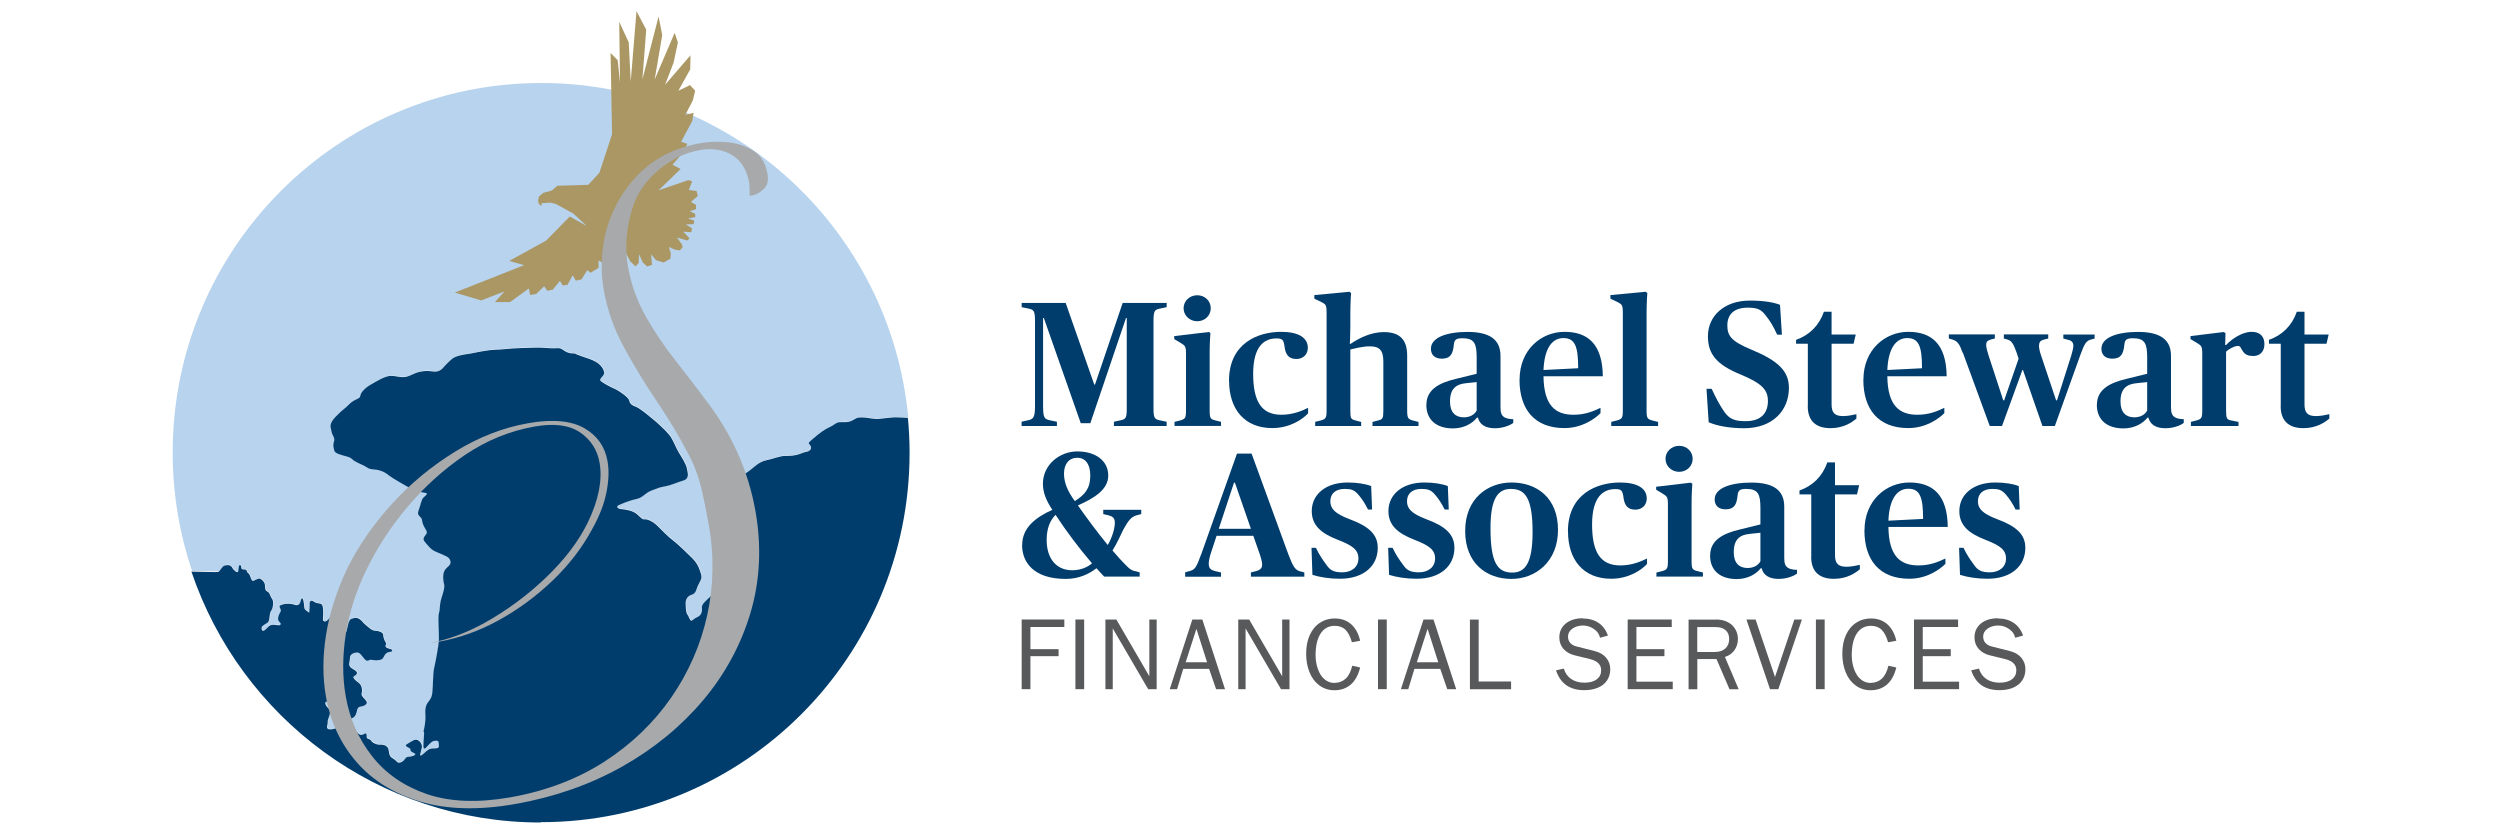 <?xml version="1.0" encoding="UTF-8" standalone="no"?>
<svg xmlns="http://www.w3.org/2000/svg" id="Layer_1" viewBox="0 0 300 100">
  <defs>
    <style>.cls-1{fill:#58595b;}.cls-2{fill:#aa9764;}.cls-3{fill:#003d6d;}.cls-4{fill:#a7a9ab;}.cls-5{fill:#b8d3ed;}</style>
  </defs>
  <path class="cls-3" d="M122.6,50.6l.68-.15c.66-.13.92-.26.92-1.68v-10.29c0-1.22-.19-1.32-.77-1.45l-.83-.17v-.51h5.28l3.43,9.8h.09l3.32-9.8h5.28v.51l-.81.17c-.6.13-.77.23-.77,1.45v10.51c0,1.21.15,1.32.77,1.45l.81.17v.51h-6.33v-.51l.77-.17c.64-.15.77-.23.77-1.45v-10.83h-.09l-4.28,12.62h-1.15l-4.43-12.62h-.09v10.57c0,1.47.17,1.58.94,1.73l.72.15v.51h-4.24v-.51Z"/>
  <path class="cls-3" d="M140.96,50.62l.68-.17c.58-.17.68-.3.68-1.17v-6.84c0-.9-.11-.96-.66-1.3l-.75-.45v-.36l4.15-.49.19.13c-.02.38-.09,1.22-.09,2.26v7.05c0,.92.11,1.02.68,1.17l.68.17v.49h-5.58v-.49ZM142.03,36.99c0-.87.72-1.56,1.64-1.56s1.62.68,1.62,1.56-.72,1.56-1.62,1.56-1.64-.68-1.64-1.56Z"/>
  <path class="cls-3" d="M147.48,45.7c0-4.5,3.45-5.88,6.26-5.88,2.07,0,3.2.7,3.2,1.92,0,.77-.55,1.34-1.38,1.34-1,0-1.3-.64-1.41-1.45-.11-.87-.28-1.02-.98-1.02-1.43,0-2.79.9-2.79,4.24s1,4.92,3.39,4.92c1.34,0,2.45-.45,3.2-.83v.66c-.62.68-2.15,1.77-4.3,1.77-3.34,0-5.18-2.28-5.18-5.67Z"/>
  <path class="cls-3" d="M157.83,50.62l.68-.17c.58-.17.68-.3.68-1.17v-11.74c0-.96-.11-1.04-.64-1.3l-.83-.4v-.43l4.2-.4.21.15s-.09,1.11-.09,2.54v1.56c0,1.09-.06,2-.06,2h.09c1.11-.75,2.51-1.41,3.98-1.41,1.94,0,2.81.92,2.81,2.83v6.61c0,.89.13,1.02.68,1.17l.68.17v.49h-5.52v-.49l.66-.17c.55-.15.64-.21.64-1.17v-5.92c0-1.36-.49-1.81-1.62-1.81-.87,0-1.81.26-2.34.38v7.35c0,.96.09,1.02.64,1.17l.66.17v.49h-5.52v-.49Z"/>
  <path class="cls-3" d="M171.17,48.56c0-1.81,1.53-2.62,3.52-3.09l2.51-.62v-1.98c0-1.64-.28-2.28-1.7-2.28-.77,0-.98.17-1.04.79-.11,1.09-.4,1.66-1.45,1.66-.87,0-1.3-.49-1.3-1.19,0-1.36,1.92-2.02,4.39-2.02,2.6,0,3.96.87,3.96,2.88v6.16c0,.7.13,1.02.53,1.24.26.13.64.19,1,.19v.45c-.36.28-1.19.64-2.22.64-1.17,0-1.83-.49-2.02-1.28h-.11c-.53.7-1.58,1.3-2.88,1.3-1.98,0-3.2-1.02-3.2-2.83ZM177.2,49.28v-3.43l-1.24.13c-1.21.11-1.96.64-1.96,2.2,0,1.32.66,1.9,1.66,1.9.77,0,1.3-.36,1.53-.79Z"/>
  <path class="cls-3" d="M182.35,45.55c0-3.58,2.6-5.73,5.39-5.73s4.56,1.47,4.6,5.33h-7.12c.04,3.52,1.43,4.62,3.6,4.62,1.45,0,2.43-.45,3.24-.83v.64c-.68.68-2.22,1.79-4.33,1.79-3.6,0-5.39-2.26-5.39-5.82ZM185.23,44.4l4.15-.21c0-2.58-.36-3.62-1.77-3.62-1.3,0-2.28,1.13-2.39,3.84Z"/>
  <path class="cls-3" d="M193.36,50.62l.68-.17c.6-.17.7-.3.7-1.17v-11.74c0-.96-.11-1.02-.66-1.3l-.83-.4v-.43l4.22-.4.21.15s-.09,1.11-.09,2.54v11.59c0,.92.11,1,.7,1.17l.68.17v.49h-5.62v-.49Z"/>
  <path class="cls-3" d="M205.04,50.67l-.26-4.01h.62c.51,1.09.92,1.88,1.47,2.69.64.94,1.28,1.19,2.62,1.19,1.85,0,2.66-.98,2.66-2.43,0-1.36-.77-2.13-3.3-3.18-2.85-1.17-3.9-2.43-3.9-4.58,0-2.47,2-4.28,5.03-4.28,1.79,0,2.9.23,3.62.51l.23,3.58h-.57c-.53-1.13-.81-1.58-1.34-2.26-.55-.72-.94-.98-2.19-.98-1.58,0-2.45.75-2.45,2.13,0,1.26.49,1.92,2.92,2.92,3.22,1.34,4.47,2.58,4.47,4.58,0,2.66-1.9,4.84-5.39,4.84-1.87,0-3.39-.34-4.24-.72Z"/>
  <path class="cls-3" d="M216.94,48.73v-7.48h-1.41v-.47c1.56-.55,2.75-1.68,3.34-3.37h.92v2.73h2.9l-.26,1.11h-2.64v7.27c0,1,.36,1.41,1.38,1.41.55,0,1.19-.13,1.6-.23v.53c-.47.4-1.49,1.15-3.11,1.15s-2.73-.75-2.73-2.64Z"/>
  <path class="cls-3" d="M223.61,45.55c0-3.58,2.6-5.73,5.39-5.73s4.56,1.47,4.6,5.33h-7.12c.04,3.52,1.43,4.62,3.6,4.62,1.45,0,2.43-.45,3.24-.83v.64c-.68.68-2.22,1.79-4.33,1.79-3.6,0-5.39-2.26-5.39-5.82ZM226.49,44.4l4.15-.21c0-2.58-.36-3.62-1.77-3.62-1.3,0-2.28,1.13-2.39,3.84Z"/>
  <path class="cls-3" d="M235.52,42.33c-.4-1.11-.64-1.39-1.21-1.58l-.45-.13v-.49h5.52v.49l-.51.13c-.43.13-.53.32-.53.66,0,.3.13.72.3,1.28l1.75,5.35h.11l1.73-4.99-.23-.72c-.4-1.13-.62-1.43-1.09-1.58l-.45-.13v-.49h5.33v.49l-.58.15c-.4.11-.53.34-.53.75,0,.28.09.68.26,1.17l1.79,5.35h.11l1.7-5.35c.17-.58.26-.92.26-1.19,0-.38-.17-.62-.62-.72l-.58-.15v-.49h3.75v.49l-.49.13c-.55.17-.75.55-1.21,1.81l-3.07,8.55h-1.49l-2.34-6.73h-.06l-2.45,6.73h-1.47l-3.22-8.78Z"/>
  <path class="cls-3" d="M251.63,48.56c0-1.81,1.53-2.62,3.52-3.09l2.51-.62v-1.98c0-1.64-.28-2.28-1.7-2.28-.77,0-.98.17-1.04.79-.11,1.09-.4,1.66-1.45,1.66-.87,0-1.3-.49-1.3-1.19,0-1.36,1.92-2.02,4.39-2.02,2.6,0,3.96.87,3.96,2.88v6.16c0,.7.13,1.02.53,1.24.26.13.64.19,1,.19v.45c-.36.28-1.19.64-2.22.64-1.17,0-1.83-.49-2.02-1.28h-.11c-.53.7-1.58,1.3-2.88,1.3-1.98,0-3.2-1.02-3.2-2.83ZM257.66,49.28v-3.43l-1.24.13c-1.21.11-1.96.64-1.96,2.2,0,1.32.66,1.9,1.66,1.9.77,0,1.3-.36,1.53-.79Z"/>
  <path class="cls-3" d="M262.91,50.62l.68-.17c.58-.17.68-.3.68-1.17v-6.84c0-.9-.11-.96-.66-1.3l-.75-.45v-.36l4.01-.49.19.15-.04,1.41h.11c.68-.72,1.92-1.58,3.07-1.58.96,0,1.53.51,1.53,1.47s-.6,1.43-1.32,1.43c-.89,0-1.15-.32-1.47-.89-.11-.26-.21-.32-.4-.32-.38,0-1.09.36-1.41.7v7.08c0,.96.11,1.07.64,1.17l.85.17v.49h-5.71v-.49Z"/>
  <path class="cls-3" d="M273.69,48.73v-7.48h-1.41v-.47c1.56-.55,2.75-1.68,3.34-3.37h.92v2.73h2.9l-.26,1.11h-2.64v7.27c0,1,.36,1.41,1.38,1.41.55,0,1.19-.13,1.6-.23v.53c-.47.4-1.49,1.15-3.11,1.15s-2.73-.75-2.73-2.64Z"/>
  <path class="cls-3" d="M122.66,65.4c0-2.13,1.7-3.35,3.62-4.22-.72-1.09-1.13-2.05-1.13-3.13,0-2.28,2-3.88,4.13-3.88s3.71,1.07,3.71,2.9c0,1.68-1.68,2.71-3.64,3.58,1.04,1.49,2.34,3.24,3.58,4.75.6-1.02.85-2.09.85-2.69,0-.55-.28-.75-.75-.87l-.64-.15v-.51h4.56v.51l-.57.15c-.66.19-1,.66-1.58,1.71-.32.64-.72,1.58-1.3,2.51.51.6,1.17,1.34,1.62,1.77.3.32.6.6.98.68l.66.17v.51h-4.26c-.28-.28-.64-.68-.92-1-.92.7-2.13,1.28-3.69,1.28-3.88,0-5.24-2.02-5.24-4.07ZM131.04,67.6c-1.53-1.79-3.13-3.9-4.37-5.82-.72.72-1.07,1.71-1.07,3.03,0,2.2,1.15,3.62,3.05,3.62,1.07,0,1.87-.38,2.39-.83ZM130.84,57.13c0-1.51-.66-2.2-1.56-2.2-1,0-1.6.75-1.6,1.9s.49,2.2,1.3,3.3c1.19-.75,1.85-1.51,1.85-3.01Z"/>
  <path class="cls-3" d="M142.2,68.68l.55-.15c.64-.17.79-.36,1.45-2.17l4.24-11.93h1.75l4.41,12.08c.58,1.53.83,1.88,1.41,2.05l.51.13v.51h-6.41v-.51l.6-.15c.55-.15.75-.38.75-.79,0-.36-.17-.92-.38-1.51l-.68-1.94h-4.41l-.64,1.94c-.21.6-.3,1.09-.3,1.41,0,.55.23.75.83.9l.64.15v.51h-4.3v-.51ZM146.25,63.46h3.86l-1.92-5.54h-.11l-1.83,5.54Z"/>
  <path class="cls-3" d="M157.49,68.98l-.11-3.24h.53c.4.83.79,1.41,1.28,2.07.43.62.87.87,1.88.87,1.11,0,1.94-.62,1.94-1.66s-.7-1.56-2.51-2.26c-1.87-.73-3.09-1.66-3.09-3.43,0-2,1.68-3.43,4.3-3.43,1.19,0,2.17.17,2.83.43l.11,2.81h-.49c-.38-.75-.72-1.28-1.15-1.77-.49-.6-.92-.7-1.64-.7-1.09,0-1.73.55-1.73,1.49,0,.87.55,1.47,2.28,2.13,2.3.85,3.41,1.81,3.41,3.45,0,2.15-1.66,3.71-4.56,3.71-1.21,0-2.41-.19-3.28-.47Z"/>
  <path class="cls-3" d="M166.69,68.98l-.11-3.24h.53c.4.83.79,1.41,1.28,2.07.43.62.87.87,1.88.87,1.11,0,1.94-.62,1.94-1.66s-.7-1.56-2.51-2.26c-1.87-.73-3.09-1.66-3.09-3.43,0-2,1.68-3.43,4.3-3.43,1.19,0,2.17.17,2.83.43l.11,2.81h-.49c-.38-.75-.72-1.28-1.15-1.77-.49-.6-.92-.7-1.64-.7-1.09,0-1.73.55-1.73,1.49,0,.87.55,1.47,2.28,2.13,2.3.85,3.41,1.81,3.41,3.45,0,2.15-1.66,3.71-4.56,3.71-1.21,0-2.41-.19-3.28-.47Z"/>
  <path class="cls-3" d="M175.82,63.72c0-3.94,2.75-5.82,5.56-5.82,3.05,0,5.58,1.85,5.58,5.69s-2.73,5.88-5.58,5.88c-3.05,0-5.56-1.92-5.56-5.75ZM183.91,63.85c0-4.09-.89-5.18-2.6-5.18-1.58,0-2.45,1.17-2.45,4.71,0,4.13.83,5.33,2.6,5.33,1.53,0,2.45-1.07,2.45-4.86Z"/>
  <path class="cls-3" d="M188.15,63.78c0-4.5,3.45-5.88,6.26-5.88,2.07,0,3.2.7,3.2,1.92,0,.77-.55,1.34-1.38,1.34-1,0-1.3-.64-1.41-1.45-.11-.87-.28-1.02-.98-1.02-1.43,0-2.79.9-2.79,4.24s1,4.92,3.39,4.92c1.34,0,2.45-.45,3.2-.83v.66c-.62.68-2.15,1.77-4.3,1.77-3.34,0-5.18-2.28-5.18-5.67Z"/>
  <path class="cls-3" d="M198.79,68.7l.68-.17c.58-.17.68-.3.68-1.17v-6.84c0-.9-.11-.96-.66-1.3l-.75-.45v-.36l4.15-.49.19.13c-.02.38-.09,1.22-.09,2.26v7.05c0,.92.11,1.02.68,1.17l.68.17v.49h-5.58v-.49ZM199.86,55.06c0-.87.72-1.56,1.64-1.56s1.62.68,1.62,1.56-.72,1.56-1.62,1.56-1.64-.68-1.64-1.56Z"/>
  <path class="cls-3" d="M205.22,66.64c0-1.81,1.53-2.62,3.52-3.09l2.51-.62v-1.98c0-1.64-.28-2.28-1.7-2.28-.77,0-.98.17-1.04.79-.11,1.09-.4,1.66-1.45,1.66-.87,0-1.3-.49-1.3-1.19,0-1.36,1.92-2.02,4.39-2.02,2.6,0,3.96.87,3.96,2.88v6.16c0,.7.13,1.02.53,1.24.26.13.64.19,1,.19v.45c-.36.28-1.19.64-2.22.64-1.17,0-1.83-.49-2.02-1.28h-.11c-.53.7-1.58,1.3-2.88,1.3-1.98,0-3.2-1.02-3.2-2.83ZM211.25,67.36v-3.43l-1.24.13c-1.21.11-1.96.64-1.96,2.2,0,1.32.66,1.9,1.66,1.9.77,0,1.3-.36,1.53-.79Z"/>
  <path class="cls-3" d="M217.35,66.81v-7.48h-1.41v-.47c1.56-.55,2.75-1.68,3.34-3.37h.92v2.73h2.9l-.26,1.11h-2.64v7.27c0,1,.36,1.41,1.38,1.41.55,0,1.19-.13,1.6-.23v.53c-.47.4-1.49,1.15-3.11,1.15s-2.73-.75-2.73-2.64Z"/>
  <path class="cls-3" d="M223.74,63.63c0-3.58,2.6-5.73,5.39-5.73s4.56,1.47,4.6,5.33h-7.12c.04,3.52,1.43,4.62,3.6,4.62,1.45,0,2.43-.45,3.24-.83v.64c-.68.68-2.22,1.79-4.33,1.79-3.6,0-5.39-2.26-5.39-5.82ZM226.62,62.48l4.15-.21c0-2.58-.36-3.62-1.77-3.62-1.3,0-2.28,1.13-2.39,3.84Z"/>
  <path class="cls-3" d="M235.2,68.98l-.11-3.24h.53c.4.83.79,1.41,1.28,2.07.43.62.87.87,1.88.87,1.11,0,1.94-.62,1.94-1.66s-.7-1.56-2.51-2.26c-1.87-.73-3.09-1.66-3.09-3.43,0-2,1.68-3.43,4.3-3.43,1.19,0,2.17.17,2.83.43l.11,2.81h-.49c-.38-.75-.72-1.28-1.15-1.77-.49-.6-.92-.7-1.64-.7-1.09,0-1.73.55-1.73,1.49,0,.87.55,1.47,2.28,2.13,2.3.85,3.41,1.81,3.41,3.45,0,2.15-1.66,3.71-4.56,3.71-1.21,0-2.41-.19-3.28-.47Z"/>
  <path class="cls-1" d="M127.72,74.34v.9h-4.07v2.66h3.38v.84h-3.38v3.96h-1.05v-8.36h5.12Z"/>
  <path class="cls-1" d="M130.1,74.34v8.36h-1.05v-8.36h1.05Z"/>
  <path class="cls-1" d="M133.96,74.34l3.96,6.81v-6.81h.88v8.36h-1.02l-4.25-7.29v7.29h-.88v-8.36h1.32Z"/>
  <path class="cls-1" d="M144.28,74.34l2.72,8.36h-1.07l-.84-2.44h-3.1l-.74,2.44h-.88l2.71-8.36h1.21ZM143.57,75.46l-1.29,4.01h2.57l-1.28-4.01Z"/>
  <path class="cls-1" d="M149.9,74.34l3.96,6.81v-6.81h.88v8.36h-1.02l-4.25-7.29v7.29h-.88v-8.36h1.32Z"/>
  <path class="cls-1" d="M160.21,74.22c.76,0,1.4.23,1.93.69.52.46.88,1.12,1.08,1.98l-.99.18c-.19-.68-.45-1.18-.78-1.5-.33-.32-.76-.47-1.28-.47-.73,0-1.3.31-1.7.93s-.6,1.49-.6,2.6c0,.61.1,1.17.29,1.69.19.52.45.92.79,1.2.34.28.72.43,1.14.43.56,0,1.02-.17,1.38-.5.36-.33.63-.85.8-1.56l.95.21c-.23.92-.61,1.6-1.13,2.05-.53.45-1.18.68-1.96.68-.67,0-1.27-.19-1.79-.57s-.92-.9-1.19-1.57c-.28-.67-.41-1.42-.41-2.26s.14-1.58.43-2.22c.29-.64.7-1.14,1.23-1.48.53-.35,1.14-.52,1.82-.52Z"/>
  <path class="cls-1" d="M166.41,74.34v8.36h-1.05v-8.36h1.05Z"/>
  <path class="cls-1" d="M172.02,74.34l2.72,8.36h-1.07l-.84-2.44h-3.1l-.74,2.44h-.88l2.71-8.36h1.21ZM171.31,75.46l-1.29,4.01h2.57l-1.28-4.01Z"/>
  <path class="cls-1" d="M177.44,74.34v7.44h3.89v.93h-4.94v-8.36h1.05Z"/>
  <path class="cls-1" d="M189.97,74.22c.72,0,1.34.18,1.86.53.52.35.89.86,1.12,1.52l-.95.26c-.08-.42-.32-.77-.73-1.05-.4-.28-.84-.42-1.32-.42s-.92.13-1.27.38c-.35.26-.52.57-.52.94,0,.31.09.57.27.77.18.21.44.35.78.43l2.17.55c.58.15,1.03.41,1.36.8s.49.85.49,1.38c0,.5-.12.93-.37,1.32-.25.38-.61.68-1.08.88-.47.21-1.03.31-1.67.31-.85,0-1.56-.19-2.13-.58-.56-.39-.99-.99-1.26-1.8l.94-.21c.15.53.44.94.87,1.24s.97.45,1.6.45,1.12-.13,1.47-.4c.36-.26.54-.63.54-1.09,0-.68-.46-1.13-1.38-1.35l-1.76-.43c-.59-.14-1.04-.4-1.38-.78-.33-.38-.5-.84-.5-1.37,0-.7.26-1.26.77-1.68.52-.42,1.2-.63,2.07-.63Z"/>
  <path class="cls-1" d="M200.61,74.34v.9h-4.24v2.66h3.36v.84h-3.36v3.06h4.36v.9h-5.41v-8.36h5.29Z"/>
  <path class="cls-1" d="M205.88,74.34c.56,0,1.04.1,1.44.31.4.2.7.48.91.84.21.36.32.76.32,1.19,0,.5-.14.95-.42,1.35-.28.39-.66.66-1.14.8l1.65,3.88h-1.1l-1.56-3.62h-2.3v3.62h-1.05v-8.36h3.25ZM205.82,78.23c.53,0,.94-.14,1.24-.43.3-.28.44-.66.44-1.13,0-.44-.14-.79-.42-1.04-.28-.26-.68-.38-1.2-.38h-2.21v2.99h2.14Z"/>
  <path class="cls-1" d="M210.67,74.34l2.33,6.9,2.32-6.9h.91l-2.83,8.36h-1l-2.83-8.36h1.1Z"/>
  <path class="cls-1" d="M218.96,74.34v8.36h-1.05v-8.36h1.05Z"/>
  <path class="cls-1" d="M224.55,74.22c.76,0,1.4.23,1.93.69.52.46.88,1.12,1.08,1.98l-.99.18c-.19-.68-.45-1.18-.78-1.5-.33-.32-.76-.47-1.28-.47-.73,0-1.3.31-1.7.93-.4.62-.6,1.49-.6,2.6,0,.61.1,1.17.29,1.69.19.52.45.92.79,1.2.34.28.72.43,1.14.43.56,0,1.02-.17,1.38-.5.36-.33.63-.85.8-1.56l.95.21c-.23.92-.61,1.6-1.13,2.05-.53.45-1.18.68-1.96.68-.67,0-1.27-.19-1.79-.57s-.92-.9-1.19-1.57c-.28-.67-.41-1.42-.41-2.26s.14-1.58.43-2.22c.29-.64.7-1.14,1.23-1.48.53-.35,1.14-.52,1.82-.52Z"/>
  <path class="cls-1" d="M234.97,74.34v.9h-4.24v2.66h3.36v.84h-3.36v3.06h4.36v.9h-5.41v-8.36h5.29Z"/>
  <path class="cls-1" d="M239.79,74.22c.72,0,1.34.18,1.86.53.52.35.89.86,1.12,1.52l-.95.26c-.08-.42-.32-.77-.73-1.05-.4-.28-.84-.42-1.32-.42s-.92.13-1.27.38c-.35.26-.52.57-.52.94,0,.31.09.57.27.77.18.21.44.35.78.43l2.17.55c.58.15,1.03.41,1.36.8s.49.85.49,1.38c0,.5-.12.93-.37,1.32-.25.38-.61.68-1.08.88-.47.21-1.03.31-1.67.31-.85,0-1.56-.19-2.13-.58-.56-.39-.99-.99-1.26-1.8l.94-.21c.15.53.44.94.87,1.24s.97.45,1.6.45,1.12-.13,1.47-.4c.36-.26.54-.63.54-1.09,0-.68-.46-1.13-1.38-1.35l-1.76-.43c-.59-.14-1.04-.4-1.38-.78-.33-.38-.5-.84-.5-1.37,0-.7.26-1.26.77-1.68.52-.42,1.2-.63,2.07-.63Z"/>
  <path class="cls-5" d="M26.24,68.59c.21-.09.43-.68.77-.77.34-.09.72-.09.9.26.17.34.68.73.72.43.04-.3.04-.86.26-.73.21.13-.09.52.43.52s.17.2.51.44c.34.24.3,1.08.68.9.38-.18.64-.35.85-.18s.43.34.47.68c.04.34-.04.64.3.81.34.17.3.51.55.85.26.34.09,1.1,0,1.28s-.21.26-.26.65c-.04.38-.04.77-.26.94-.21.17-.68.34-.72.6-.04.26.09.56.43.26.34-.3.48-.6.95-.6s.76.17.89-.04c.13-.21-.34-.3-.3-.73.04-.43.21-.6.32-.85.11-.26-.36-.6,0-.73.36-.13.45-.17.96-.17s.72.17.94.17.38-.09.47-.43c.09-.34.26-.7.38.02.13.72-.04.81.38,1.1s.24.31.32-.19c.08-.5-.08-.89.16-1.01.23-.12.27.12.67.24s.7-.04.78.55c.08.59,0,1.14,0,1.41s.27.39.59.08.67-.75.74-.43c.08.31.16,1.02.35.55.2-.47.31-.9.55-.75.23.16.27.75.27.94s-.12.47,0,.75c.12.27.23.6.35.24.12-.36.2-1.3.55-1.42.35-.12.63-.24,1.02.04.39.27.27.31.7.67s.78.71,1.17.71.94.2.94.47.16.71.31.94c.16.24-.12.24,0,.51s.86.24.78.47c-.08.24-.35.04-.7.31-.35.27-.27.67-.7.78s-.86.04-1.13,0c-.27-.04-.43.35-.82-.12-.39-.47-.55-.75-.86-.75s-.86.16-.86.63-.31.94.2,1.25c.51.31.74.43.59.71-.16.27-.63.2-.23.63.39.43.74.43.86,1.06s-.23.67.16,1.1c.39.43.63.63.27.9-.35.27-.67.12-.86.35s-.12.51-.31.86-.39.39-.78.47c-.39.08-.39.24-.74.35-.35.12-.2-.24-.59-.35-.39-.12-.2-.86-.35-1.25-.16-.39-.47-.86-.7-.86s-.63,0-.43.43c.2.43.55.43.51.94-.04.51-.31.79-.27,1.12.04.33-.31.84.23.88.55.04.9-.35,1.33,0,.43.35.47.71,1.02.82.55.12.78-.55.94-.47.16.08.2.31.51.31s.55-.35.63-.08c.08.27-.12.47.27.59.39.12.2.27.59.47.39.2.51.2.82.2s.63.04.86.35c.23.31.01.98.59,1.29.58.31.5.67,1.01.47.51-.2.47-.67.9-.67s1.02-.24.74-.39c-.27-.16-.55-.24-.51-.47.04-.24-.94-.35-.39-.67.55-.31.65-.43.97-.51.32-.08.83.39.79.86-.04.47-.43,1.29,0,.98s.62-.63,1.02-.75c.39-.12,1.06.08,1.02-.35s.08-.71-.59-.59c-.67.12-1.41,1.92-1.25.12s-.04-1.14-.04-1.14c0,0,.23-.84.26-1.54.03-.7-.1-.96.07-1.59.17-.63.66-.7.76-1.63.1-.93.07-2.29.23-3.02.17-.73.52-2.59.56-3.29.04-.7-.14-2.72,0-3.22.14-.5.07-.6.17-1.26.1-.66.6-1.69.46-2.19-.13-.5-.19-1.16.02-1.63s.84-.66.74-1.13c-.1-.46-.27-.53-.99-.86s-1.09-.37-1.59-.93c-.5-.56-.83-.8-.56-1.2s.46-.43.13-.93c-.33-.5-.36-.83-.43-1.16s-.63-.4-.4-1.03c.23-.63.3-1.03.46-1.39.17-.37.93-.66.3-.76-.63-.1-1.09-.17-1.86-.6-.76-.43-1.06-.6-1.89-1.1-.83-.5-.76-.66-1.52-.93-.76-.27-1.16-.07-1.66-.4s-.6-.3-1.29-.66c-.7-.37-.4-.46-1.13-.66s-1.46-.37-1.52-.73c-.07-.37-.2-.56-.03-1.06.17-.5-.23-.73-.3-1.23-.07-.5-.4-.83.53-1.79.93-.96.93-.8,1.59-1.46s1.31-.61,1.34-1.01c.03-.39.56-.95,1.25-1.35s1.74-1.08,2.49-1.05c.75.03,1.34.33,2.13,0,.79-.33.89-.46,1.74-.56.85-.1,1.18.16,1.71,0,.52-.16.66-.53,1.12-.95.46-.43.66-.72,1.44-.92s.89-.13,1.64-.3c.75-.16,2.02-.4,2.67-.4s1.83-.17,3.02-.2c1.19-.03,2.24-.1,3.36,0,1.12.1,1.26-.14,1.73.2.48.34.81.44,1.22.44s.03,0,.95.31c.92.31,1.36.44,1.87.75s.88.82.92,1.26-.78.75-.34,1.05c.44.31.88.55,1.6.88s1.68,1.08,1.74,1.38c.06.3.18.54.75.75.57.21,1.41.96,1.98,1.41.57.45,1.65,1.44,2.1,2.01s.78,1.53,1.11,2.07c.33.54.9,1.41.99,1.95s.36,1.2-.45,1.44c-.81.24-1.47.57-2.16.69-.69.12-.81.18-1.65.51s-.96.84-1.83,1.02c-.87.18-1.89.63-2.13.75s-.18.39.33.45c.51.06,1.38.15,1.92.63.54.48.6.63.93.6.33-.03.99.27,1.53.81s1.26,1.29,1.83,1.71c.57.42,1.92,1.74,2.34,2.16.42.42.72.93.84,1.32s.39.82.15,1.3c-.24.47-.39.74-.51,1.14-.12.39-.33.54-.63.63s-.69.42-.66,1.05,0,1.02.24,1.35c.24.33.27.93.66.57.39-.36.8-.3,1-.83s-.21-.7.41-1.32,1.27-1.16,1.75-1.65.76-.84.94-1.16c.19-.32.97-1.08,1.29-1.38.32-.3.97-.76,1.19-.86.22-.11.32-.22.11-.43s-.25-.65.12-1.08c.37-.43.53-.86.13-1.08-.4-.22-.92-.62-1.32-.73-.4-.11-.86-.14-1.19-.46-.32-.32-.76-.22-.92-.59-.16-.38-.32-.65-.51-1.24s-.67-1.24-.38-1.62c.3-.38.73-.84,1.05-1.22.32-.38.7-.68,1.13-.95s1.32-.81,1.94-1.27c.62-.46,1.11-1.05,2.08-1.27s1.62-.51,2.21-.51,1.21,0,1.94-.3c.73-.3.7-.14,1-.35s.19-.54,0-.73c-.19-.19-.14-.23.57-.82.71-.6,1.28-1.01,1.87-1.28.6-.27.68-.54,1.17-.57.49-.03.95.08,1.49-.19.54-.27.52-.41,1.22-.38s.81.11,1.38.16c.57.05.73,0,1.49-.08.76-.08.95-.11,1.49-.08.45.02.71,0,1.12.06-2.1-22.52-21.01-40.15-44.04-40.15-24.43,0-44.23,19.85-44.23,44.33,0,4.97.82,9.75,2.32,14.22,1.37.03,3.1.09,3.23.04Z"/>
  <path class="cls-3" d="M20.61,72.39c-.07.1-.14.19,0,0h0Z"/>
  <path class="cls-3" d="M20.7,72.28s-.02.02-.03.05c.01-.02.02-.03.03-.05Z"/>
  <path class="cls-3" d="M20.66,72.32s-.04.05-.05.07c.02-.02.04-.05.05-.07Z"/>
  <path class="cls-3" d="M64.92,98.66c24.43,0,44.23-19.85,44.23-44.33,0-1.41-.07-2.8-.2-4.18-.41-.05-.68-.04-1.12-.06-.54-.03-.73,0-1.49.08-.76.08-.92.14-1.49.08-.57-.05-.68-.14-1.38-.16s-.68.11-1.22.38c-.54.27-1,.16-1.49.19-.49.03-.57.3-1.17.57-.6.27-1.17.68-1.87,1.28-.71.6-.76.63-.57.82.19.19.3.51,0,.73s-.27.05-1,.35c-.73.3-1.35.3-1.94.3s-1.24.3-2.21.51-1.46.81-2.08,1.27c-.62.46-1.51,1-1.94,1.27s-.81.57-1.13.95c-.32.38-.76.84-1.05,1.22-.3.38.19,1.03.38,1.62s.35.86.51,1.24c.16.38.59.27.92.59.32.32.78.35,1.19.46.4.11.92.51,1.32.73.4.22.24.65-.13,1.08-.37.43-.33.86-.12,1.08s.11.32-.11.43c-.22.11-.86.57-1.19.86-.32.3-1.11,1.05-1.29,1.38-.19.32-.46.68-.94,1.16s-1.13,1.03-1.75,1.65-.21.79-.41,1.32-.61.47-1,.83c-.39.36-.42-.24-.66-.57-.24-.33-.21-.72-.24-1.35s.36-.96.66-1.05.51-.24.63-.63c.12-.39.27-.66.51-1.14.24-.47-.03-.91-.15-1.3s-.42-.9-.84-1.32c-.42-.42-1.77-1.74-2.34-2.16-.57-.42-1.29-1.17-1.83-1.71s-1.2-.84-1.53-.81c-.33.03-.39-.12-.93-.6-.54-.48-1.41-.57-1.92-.63-.51-.06-.57-.33-.33-.45s1.26-.57,2.13-.75c.87-.18.99-.69,1.83-1.02s.96-.39,1.65-.51c.69-.12,1.35-.45,2.16-.69.81-.24.54-.9.45-1.44s-.66-1.41-.99-1.95c-.33-.54-.66-1.5-1.11-2.07s-1.53-1.56-2.1-2.01c-.57-.45-1.41-1.2-1.98-1.41-.57-.21-.69-.45-.75-.75-.06-.3-1.02-1.05-1.74-1.38s-1.16-.57-1.6-.88c-.44-.31.37-.61.34-1.05s-.41-.95-.92-1.26-.95-.44-1.87-.75c-.92-.31-.54-.31-.95-.31s-.75-.1-1.22-.44c-.48-.34-.61-.1-1.73-.2-1.12-.1-2.17-.03-3.36,0-1.19.03-2.38.2-3.02.2s-1.91.24-2.67.4c-.75.16-.85.1-1.64.3s-.98.49-1.44.92c-.46.43-.59.79-1.12.95-.52.16-.85-.1-1.71,0-.85.1-.95.23-1.74.56-.79.33-1.38.03-2.13,0-.75-.03-1.8.66-2.49,1.05s-1.21.95-1.25,1.35c-.03.39-.68.34-1.34,1.01s-.66.5-1.59,1.46c-.93.96-.6,1.29-.53,1.79.07.5.46.73.3,1.23-.17.5-.03.7.03,1.06.07.37.8.53,1.52.73s.43.3,1.13.66c.7.37.8.33,1.29.66s.89.13,1.66.4c.76.27.7.43,1.52.93.83.5,1.13.66,1.89,1.1.76.43,1.23.5,1.86.6.63.1-.13.4-.3.76-.17.37-.23.76-.46,1.39-.23.63.33.7.4,1.03s.1.66.43,1.16c.33.5.13.53-.13.93s.07.63.56,1.2c.5.56.86.6,1.59.93s.89.4.99.86c.1.46-.53.66-.74,1.13s-.15,1.13-.02,1.63c.13.5-.36,1.53-.46,2.19-.1.66-.03.76-.17,1.26-.14.5.04,2.52,0,3.22-.04.7-.39,2.56-.56,3.29-.17.73-.13,2.09-.23,3.02-.1.93-.6,1-.76,1.63-.17.63-.03.9-.07,1.59-.03.7-.26,1.54-.26,1.54,0,0,.2-.67.04,1.14s.59,0,1.25-.12c.67-.12.55.16.59.59s-.63.24-1.02.35c-.39.12-.59.43-1.02.75s-.04-.51,0-.98c.04-.47-.47-.94-.79-.86-.32.08-.42.2-.97.51-.55.31.43.43.39.67-.04.24.23.31.51.47.27.16-.31.39-.74.39s-.39.47-.9.67c-.51.2-.43-.16-1.01-.47-.58-.31-.36-.98-.59-1.29-.23-.31-.55-.35-.86-.35s-.43,0-.82-.2c-.39-.2-.2-.35-.59-.47-.39-.12-.2-.31-.27-.59-.08-.27-.31.08-.63.08s-.35-.24-.51-.31c-.16-.08-.39.59-.94.47-.55-.12-.59-.47-1.02-.82-.43-.35-.78.04-1.33,0-.55-.04-.2-.55-.23-.88-.04-.33.23-.61.27-1.12.04-.51-.31-.51-.51-.94-.2-.43.2-.43.43-.43s.55.47.7.86c.16.39-.04,1.14.35,1.25.39.12.23.47.59.35.35-.12.35-.27.74-.35.39-.08.59-.12.78-.47s.12-.63.31-.86.51-.08.86-.35c.35-.27.12-.47-.27-.9-.39-.43-.04-.47-.16-1.1s-.47-.63-.86-1.06c-.39-.43.08-.35.23-.63.16-.27-.08-.39-.59-.71-.51-.31-.2-.78-.2-1.25s.55-.63.86-.63.47.27.86.75c.39.47.55.08.82.12.27.04.7.12,1.13,0s.35-.51.7-.78c.35-.27.63-.08.7-.31.08-.24-.67-.2-.78-.47s.16-.27,0-.51c-.16-.24-.31-.67-.31-.94s-.55-.47-.94-.47-.74-.35-1.17-.71-.31-.39-.7-.67c-.39-.27-.67-.16-1.02-.04-.35.12-.43,1.06-.55,1.42-.12.36-.23.03-.35-.24-.12-.27,0-.55,0-.75s-.04-.78-.27-.94c-.23-.16-.35.27-.55.75-.2.47-.27-.24-.35-.55-.08-.31-.43.12-.74.43s-.59.2-.59-.08.08-.82,0-1.41c-.08-.59-.39-.43-.78-.55s-.43-.35-.67-.24c-.23.12-.08.51-.16,1.01-.08.5.1.48-.32.19s-.25-.38-.38-1.1c-.13-.72-.3-.36-.38-.02-.09.34-.26.43-.47.43s-.43-.17-.94-.17-.6.04-.96.17c-.36.13.11.47,0,.73-.11.26-.28.43-.32.85-.04.43.43.51.3.73-.13.21-.43.04-.89.04s-.6.3-.95.6c-.34.3-.47,0-.43-.26.04-.26.51-.43.72-.6.21-.17.21-.56.26-.94.04-.38.17-.47.26-.65s.26-.94,0-1.28c-.26-.34-.21-.68-.55-.85-.34-.17-.26-.47-.3-.81-.04-.34-.26-.51-.47-.68s-.47,0-.85.18c-.38.18-.34-.65-.68-.9-.34-.24,0-.44-.51-.44s-.21-.38-.43-.52c-.21-.13-.21.43-.26.73-.04.3-.55-.09-.72-.43-.17-.34-.55-.34-.9-.26-.34.09-.55.68-.77.77-.13.05-1.86-.01-3.23-.04,5.91,17.51,22.44,30.11,41.91,30.11Z"/>
  <path class="cls-2" d="M83.75,23.51l-.17-.59-.92-.12.4-1.05-.46-.14-3.58,1.23,2.65-2.56-.97-.51,1.12-1.29.67-1.22-.76-.24,1.33-2.48.18-1-.99.23.89-1.72.28-1.16-.62-.68-1.4.68,1.43-2.57.03-1.69-3.05,3.54,1.02-2.65.52-2.42h0s-.39-1.16-.39-1.16l-2.4,5.61.91-5.34h0s-.44-2.23-.44-2.23l-1.94,7.54.46-5.96h0s-1.17-2.22-1.17-2.22l-.69,8.43-.24-4.68-1.14-2.47.09,7.3-.27-2.67v-.02s-.86-.88-.86-.88l.18,9.76-1.52,4.62-1.34,1.45-3.69.11h-.02s-.66.57-.66.57l-1.01.28h-.02c-.53.45-.53.46-.53.49,0,.02-.05.29-.08.46h0s.09.4.09.4l.34.23-.04-.33,1.09-.08.67.18,2.07,1.14,1.63,1.5-2.02-1.13-.03-.02-2.85,2.9-4.31,2.37-.1.06,1.78.51-8.2,3.24-.13.05,3.17.94h.02s2.78-1.08,2.78-1.08l-1.15,1.28h1.82l2.26-1.64.14.79.73-.12.96-.93.38.54.64-.12.88-1.07.33.56.58-.08.61-1.15.38.65.66-.15h.02s.7-1.12.7-1.12l.38.33.97-.6v-.89l.7.41.59-.57h.01v-1.09l.59.12.73-1.07,1.18,2.32.64.59.37-.39.05-1.06.45.98.51.49.6-.2-.12-1.26.59.7h0s.91.28.91.28h.02s.8-.46.8-.46l.05-.64-.23-.77.7.33.61.09.34-.37-.09-.36-.59-.81,1.23.35h.03s.24-.28.24-.28l-.76-.78.98.07.09-.47-.76-.47.96-.03.06-.41-.75-.29.87-.13v-.4l-.66-.34.75-.22v-.53l-.61-.34.78-.69.02-.02Z"/>
  <path class="cls-4" d="M66.26,50.51c-.88,0-1.85.09-2.9.28-2.97.52-5.9,1.66-8.72,3.39-2.83,1.74-5.4,3.86-7.62,6.3-2.23,2.45-4.03,5.06-5.36,7.76-1.27,2.69-2.13,5.38-2.54,7.97-.41,2.59-.42,5.08,0,7.41.53,3,1.76,5.63,3.66,7.82,1.9,2.19,4.47,3.79,7.65,4.75,3.19.96,7.03,1.06,11.4.29h0c4.69-.82,9.01-2.34,12.83-4.49,3.82-2.15,7.09-4.84,9.74-7.99,2.64-3.14,4.55-6.69,5.68-10.53,1.13-3.83,1.32-7.91.58-12.11-.85-4.85-2.87-9.35-5.99-13.38-1.14-1.54-2.37-3.13-3.64-4.75-1.31-1.66-2.5-3.42-3.53-5.25-1.05-1.85-1.76-3.84-2.13-5.91-.42-2.39-.22-4.86.61-7.34.55-1.64,1.59-3.11,3.1-4.37,1.5-1.25,3.15-2.05,4.89-2.35,1.47-.26,2.78-.06,3.86.59,1.11.66,1.82,1.82,2.1,3.44l.04,1.46c.06,0,.13-.02.2-.03.56-.1,1.06-.37,1.52-.83.41-.41.55-1,.4-1.81-.22-1.25-.75-2.13-1.61-2.69-.91-.59-1.94-.94-3.08-1.06-1.17-.12-2.32-.08-3.4.11-2.99.53-5.48,1.79-7.41,3.75-1.94,1.98-3.27,4.4-3.97,7.19-.49,2.28-.55,4.52-.17,6.66.42,2.39,1.24,4.7,2.43,6.89,1.21,2.22,2.53,4.39,3.93,6.46,1.42,2.09,2.65,4.16,3.68,6.13.73,1.31,1.28,2.73,1.64,4.2.35,1.45.66,2.97.93,4.52.65,3.68.58,7.33-.2,10.86-.78,3.53-2.23,6.84-4.31,9.85-2.08,3.01-4.78,5.6-8.01,7.69-3.24,2.09-7.04,3.54-11.31,4.29-3.87.68-7.23.55-9.97-.38-2.75-.94-4.98-2.47-6.61-4.56-1.63-2.08-2.69-4.49-3.16-7.18-.41-2.3-.4-4.81,0-7.43.41-2.62,1.24-5.23,2.48-7.75,1.27-2.64,2.94-5.2,4.96-7.59,2.02-2.4,4.34-4.49,6.89-6.21,2.57-1.73,5.38-2.88,8.35-3.4,2.32-.41,4.14-.17,5.43.7,1.29.88,2.08,2.1,2.35,3.65.36,2.05-.11,4.46-1.41,7.16-1.1,2.26-2.8,4.49-5.04,6.63-2.23,2.13-4.69,3.94-7.31,5.4-2.2,1.22-4.39,2.03-6.52,2.42.32-.03.65-.08,1.01-.14,2.44-.43,4.86-1.3,7.18-2.58,2.33-1.28,4.51-2.89,6.47-4.77,1.95-1.87,3.54-3.94,4.71-6.12.87-1.53,1.45-3.02,1.73-4.43.28-1.4.33-2.66.14-3.73-.31-1.78-1.23-3.09-2.79-3.99-1-.58-2.3-.87-3.86-.87Z"/>
</svg>
